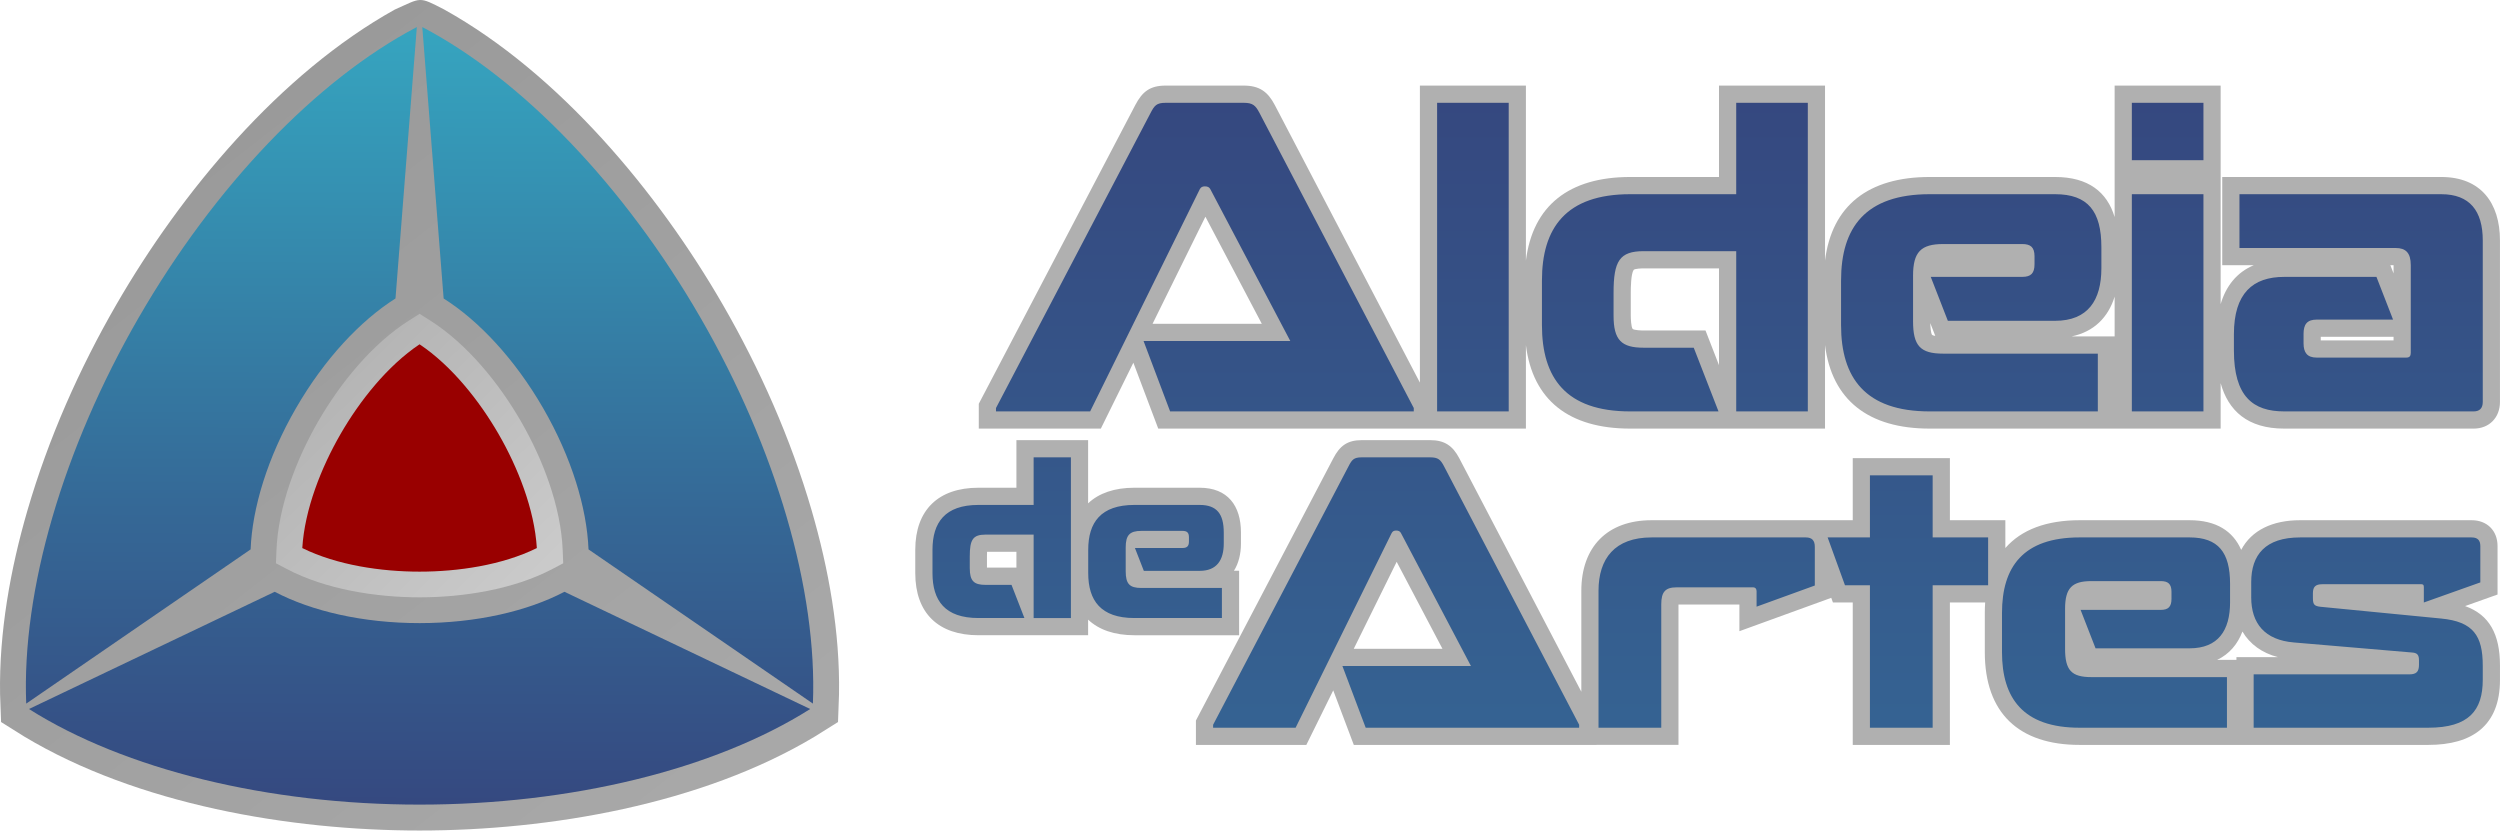<?xml version="1.0" encoding="UTF-8"?>
<svg xmlns="http://www.w3.org/2000/svg" xmlns:xlink="http://www.w3.org/1999/xlink" xmlns:xodm="http://www.corel.com/coreldraw/odm/2003" xml:space="preserve" width="56.751mm" height="18.853mm" version="1.0" style="shape-rendering:geometricPrecision; text-rendering:geometricPrecision; image-rendering:optimizeQuality; fill-rule:evenodd; clip-rule:evenodd" viewBox="0 0 2440.75 810.85">
 <defs>
  <style type="text/css">
   
    .fil5 {fill:#990000}
    .fil3 {fill:url(#id0)}
    .fil4 {fill:url(#id1)}
    .fil0 {fill:url(#id2)}
    .fil1 {fill:url(#id3)}
    .fil2 {fill:url(#id4)}
   
  </style>
  <linearGradient id="id0" gradientUnits="userSpaceOnUse" x1="409.61" y1="810.84" x2="412.06" y2="-104.95">
   <stop offset="0" style="stop-opacity:1; stop-color:#35467E"></stop>
   <stop offset="0.341" style="stop-opacity:1; stop-color:#356896"></stop>
   <stop offset="0.71" style="stop-opacity:1; stop-color:#3594B4"></stop>
   <stop offset="1" style="stop-opacity:1; stop-color:#37B5CB"></stop>
  </linearGradient>
  <linearGradient id="id1" gradientUnits="userSpaceOnUse" x1="555.21" y1="566.33" x2="304.98" y2="311.5">
   <stop offset="0" style="stop-opacity:1; stop-color:#CCCCCC"></stop>
   <stop offset="1" style="stop-opacity:1; stop-color:#B0B0B0"></stop>
  </linearGradient>
  <linearGradient id="id2" gradientUnits="userSpaceOnUse" x1="1669.19" y1="748.72" x2="1670.07" y2="-27.8">
   <stop offset="0" style="stop-opacity:1; stop-color:#B0B0B0"></stop>
   <stop offset="1" style="stop-opacity:1; stop-color:#B0B0B0"></stop>
  </linearGradient>
  <linearGradient id="id3" gradientUnits="userSpaceOnUse" x1="1707" y1="52.88" x2="1707.01" y2="1450.17">
   <stop offset="0" style="stop-opacity:1; stop-color:#35467E"></stop>
   <stop offset="0.561" style="stop-opacity:1; stop-color:#356896"></stop>
   <stop offset="1" style="stop-opacity:1; stop-color:#37B5CB"></stop>
  </linearGradient>
  <linearGradient id="id4" gradientUnits="userSpaceOnUse" x1="190.85" y1="76.96" x2="993.74" y2="1104.18">
   <stop offset="0" style="stop-opacity:1; stop-color:#999999"></stop>
   <stop offset="1" style="stop-opacity:1; stop-color:#B0B0B0"></stop>
  </linearGradient>
 </defs>
 <g id="Camada_x0020_1">
  <path class="fil0" d="M1062.32 604.95l0 15.24 -107.1 0c-39.18,0 -61.65,-21.61 -61.65,-60.64l0 -22.73c0,-38.93 22.57,-60.64 61.65,-60.64l37.1 0 0 -46.46 70 0 0 61.7c10.56,-10 25.86,-15.24 45.15,-15.24l63.75 0c27.41,0 40.32,17.6 40.32,43.74l0 10.67c0,10.29 -2.31,19.43 -6.83,26.64l5.03 0 0 62.96 -102.27 0c-19.29,0 -34.59,-5.24 -45.15,-15.24zm-70 -66.22l-28.66 0c-0.09,1.63 -0.09,3.32 -0.09,4.31l0 11.15 28.75 0 0 -15.47zm566.22 188.54l-236.82 0 -20.08 -53.24 -26.27 53.24 -107.79 0 0 -23.83 134.15 -256.03c6.31,-12.05 13.6,-17.7 27.74,-17.7l66.8 0c14.02,0 22.05,5.51 28.43,17.72l119.15 227.91 0 -98.54c0,-42.79 25.34,-68.91 68.59,-68.91l196.4 0 0 -60.58 94.85 0 0 60.58 54.14 0 0 27.17c15.67,-17.96 40.22,-27.17 72.55,-27.17l107.27 0c26.29,0 42.49,10.76 50.44,28.95 10.12,-19.19 30.61,-28.95 57.51,-28.95l167.52 0c15.04,0 25.26,10.21 25.26,25.25l0 47.3 -31.69 11.28c23.76,8.5 34.06,27.51 34.06,58.18l0 13.87c0,44.59 -27.03,63.5 -69.93,63.5l-340.44 0c-59.46,0 -92.61,-31.17 -92.61,-90.57l0 -38.25c0,-3.53 0.12,-6.95 0.35,-10.28l-34.44 0 0 139.09 -94.85 0 0 -139.09 -19.35 0 -1.63 -4.5 -89.68 32.58 0 -26.05 -59.47 0 0 137.06 -80.15 0zm624.92 -83.01l0 -2.71 40.4 0c-15.48,-4.09 -27.31,-12.62 -34.55,-24.97 -4.69,12.42 -12.88,22.06 -24.71,27.68l18.86 0zm-819.89 -95.75l-41.9 84.92 86.61 0 -44.71 -84.92zm33.5 -130.06l-266.28 0 -24.29 -64.34 -31.75 64.34 -119.17 0 0 -24.24 152.84 -291.72c6.79,-12.96 14.32,-18.93 29.56,-18.93l76.25 0c15.11,0 23.47,5.81 30.33,18.95l141.69 271.03 0 -289.97 103.51 0 0 170.82c6.66,-53.59 42.14,-81.59 101.79,-81.59l86.72 0 0 -89.23 103.51 0 0 170.79c6.7,-53.76 42.44,-81.56 102.17,-81.56l122.44 0c32.45,0 50.77,14.68 58.14,39.09l0 -128.32 103.51 0 0 213.36c5.22,-17.75 15.82,-31.06 32.32,-38l-30.77 0 0 -86.13 213.8 0c38.48,0 57.35,25.18 57.35,62l0 157.59c0,15.21 -10.35,26.07 -25.68,26.07l-185.03 0c-35.58,0 -54.53,-17.38 -62,-44.4l0 44.4 -284.09 0c-59.73,0 -95.47,-27.8 -102.17,-81.56l0 81.56 -190.23 0c-59.78,0 -95.14,-27.83 -101.79,-81.5l0 81.5 -92.7 0zm667.47 -89.99l0 -38.85c-6.22,20.1 -20.07,34.32 -42.13,38.85l42.13 0zm272.32 -61.52l0 -8.02 -3.12 0 3.12 8.02zm0 65.38l0 -3.48 -71.08 0 0 3.48 71.08 0zm-452.3 -16.86c0.09,3.56 0.48,9.94 1.79,11.53 0.55,0.43 1.7,0.73 3.07,0.95l-4.86 -12.48zm-206.28 -53.45l-73.59 0c-1.34,0 -8.82,0.19 -9.76,1.53 -2.65,3.79 -2.8,17.8 -2.8,22.24l0 22.4c0,2.19 0.27,11.21 1.88,12.98 1.52,1.29 8.83,1.51 10.68,1.51l60.41 0 13.17 33.88 0 -94.53zm-501.44 -50.44l-51.58 104.53 106.63 0 -55.05 -104.53z"></path>
  <path class="fil1" d="M2336.37 312.05l-16.22 -41.72 -90.1 0c-30.49,0 -49.06,15.87 -49.06,56.01l0 15.83c0,44.81 18.54,59.49 49.06,59.49l185.03 0c5.79,0 8.88,-3.09 8.88,-9.27l0 -157.59c0,-28.97 -12.75,-45.2 -40.56,-45.2l-196.99 0 0 52.53 152.57 0c9.66,0 14.68,4.64 14.68,16.61l0 46 0 39.74c0,3.08 -1.17,4.64 -4.25,4.64l-87.68 0c-9.27,0 -12.75,-5.02 -12.75,-13.91l0 -9.27c0,-9.27 3.48,-13.9 12.75,-13.9l74.65 0zm-185.12 -155.66l0 -56.01 -69.91 0 0 56.01 69.91 0zm0 245.28l0 -212.06 -69.91 0 0 212.06 69.91 0zm-266.24 -131.33l16.69 42.87 104.7 0c32.07,0 45.2,-20.08 45.2,-51.37l0 -20.48c0,-35.15 -13.13,-51.76 -45.2,-51.76l-122.44 0c-62.96,0 -86.52,32.83 -86.52,84.21l0 43.65c0,51.37 23.56,84.21 86.52,84.21l164.16 0 0 -56.4 -151.03 0c-22.39,0 -29.36,-7.73 -29.36,-31.68l0 -44.42c0,-23.17 7.73,-30.9 29.36,-30.9l77.25 0c8.12,0 11.98,3.09 11.98,11.97l0 7.72c0,8.86 -3.5,12.36 -11.98,12.36l-89.33 0zm-120.03 131.33l0 -301.29 -69.91 0 0 89.22 -103.52 0c-62.96,0 -86.14,33.22 -86.14,84.21l0 43.65c0,51.35 23.18,84.21 86.14,84.21l86.24 0 -24.18 -62.19 -48.92 0c-21.61,0 -29.36,-7.34 -29.36,-31.29l0 -22.41c0,-30.9 5.79,-40.56 29.36,-40.56l90.39 0 0 156.44 69.91 0zm-292.02 0l0 -301.29 -69.91 0 0 301.29 69.91 0zm-301.67 -216.83c1.05,-2.12 2.71,-2.89 5.02,-2.89l0 0 0 0c2.71,0 4.31,0.8 5.41,2.89l77.98 148.07 -143.26 0 25.94 68.76 237.88 0 0 -3.31 -150.6 -288.05c-3.89,-7.43 -6.58,-9.93 -15.45,-9.93l-76.24 0c-8.87,0 -10.87,2.65 -14.68,9.93l-150.92 288.05 0 3.31 91.93 0 107 -216.83zm1028.96 525.65l170.56 0c39.6,0 53.13,-16.92 53.13,-46.7l0 -13.88c0,-29.1 -9.14,-42.98 -40.61,-46.02l-118.11 -11.51c-5.41,-0.68 -7.11,-2.03 -7.11,-8.12l0 -5.07c0,-6.09 2.37,-8.8 9.14,-8.8l96.78 0c1.7,0 2.38,0.68 2.38,2.71l0 15.13 55.16 -19.62 0 -35.45c0,-5.75 -2.72,-8.46 -8.46,-8.46l-167.52 0c-33.84,0 -47.71,16.93 -47.71,43.66l0 14.89c0,25.38 13.2,41.62 41.63,43.99l115.4 9.82c5.41,0.34 6.76,2.7 6.76,7.78l0 4.06c0,6.77 -2.37,9.48 -9.47,9.48l-151.95 0 0 52.12zm-259.23 -185.8l-54.15 0 0 -60.58 -61.25 0 0 60.58 -41.29 0 16.92 46.7 24.37 0 0 139.09 61.25 0 0 -139.09 54.15 0 0 -46.7zm-169.21 46.95l0 -37.81c0,-6.09 -2.71,-9.13 -8.8,-9.13l-150.59 0c-35.88,0 -51.79,20.64 -51.79,52.12l0 133.68 61.26 0 0 -120.48c0,-12.18 4.07,-16.58 14.89,-16.58l74.79 0c2.37,0 3.38,1.7 3.38,3.72l0 15.14 56.86 -20.64zm259.48 23.78l14.62 37.56 91.73 0c28.09,0 39.6,-17.59 39.6,-45l0 -17.94c0,-30.79 -11.5,-45.35 -39.6,-45.35l-107.27 0c-55.17,0 -75.81,28.76 -75.81,73.78l0 38.24c0,45.01 20.64,73.78 75.81,73.78l143.82 0 0 -49.41 -132.32 0c-19.62,0 -25.72,-6.77 -25.72,-27.75l0 -38.92c0,-20.3 6.77,-27.07 25.72,-27.07l67.68 0c7.11,0 10.49,2.71 10.49,10.49l0 6.77c0,7.76 -3.07,10.83 -10.49,10.83l-78.26 0zm-672.64 -74.9c0.92,-1.86 2.37,-2.54 4.4,-2.54l0 0 0 0c2.37,0 3.78,0.71 4.74,2.54l68.31 129.73 -125.51 0 22.73 60.24 208.41 0 0 -2.9 -131.94 -252.37c-3.41,-6.51 -5.76,-8.7 -13.54,-8.7l-66.8 0c-7.77,0 -9.53,2.32 -12.86,8.7l-132.23 252.37 0 2.9 80.54 0 93.74 -189.97zm-250.63 14.49l8.69 22.33 54.51 0c16.7,0 23.53,-10.46 23.53,-26.75l0 -10.66c0,-18.3 -6.84,-26.95 -23.53,-26.95l-63.75 0c-32.79,0 -45.05,17.1 -45.05,43.85l0 22.73c0,26.75 12.27,43.84 45.05,43.84l85.47 0 0 -29.36 -78.64 0c-11.66,0 -15.29,-4.03 -15.29,-16.5l0 -23.13c0,-12.07 4.02,-16.09 15.29,-16.09l40.22 0c4.23,0 6.24,1.61 6.24,6.23l0 4.02c0,4.62 -1.82,6.44 -6.24,6.44l-46.51 0zm-62.5 68.38l0 -156.87 -36.4 0 0 46.46 -53.9 0c-32.79,0 -44.85,17.3 -44.85,43.85l0 22.73c0,26.73 12.07,43.84 44.85,43.84l44.9 0 -12.59 -32.38 -25.47 0c-11.26,0 -15.29,-3.82 -15.29,-16.29l0 -11.67c0,-16.09 3.02,-21.11 15.29,-21.11l47.06 0 0 81.45 36.4 0z"></path>
  <path class="fil2" d="M385.62 9.25c26.11,-11.56 22.6,-13.07 47.97,0 112.57,62.62 208.84,178.67 272.04,288.14 36.35,62.95 66.35,130.84 86.7,200.67 16.77,57.54 27.84,119.43 26.8,179.71l-0.98 27.17 -22.44 14.06c-110.57,66.43 -259.5,91.86 -386.12,91.86 -126.62,0 -275.54,-25.43 -386.12,-91.86l-22.44 -14.06 -0.98 -27.17c-1.04,-60.28 10.03,-122.17 26.8,-179.71 20.35,-69.83 50.36,-137.72 86.7,-200.67 63.2,-109.47 159.47,-225.52 272.04,-288.14z"></path>
  <path class="fil3" d="M135.42 310c-73.96,128.1 -114.31,266.55 -109.85,376.94l219.08 -150.55c1.61,-40.54 16.51,-89.78 44.23,-137.79 27.71,-48.01 62.92,-85.53 97.22,-107.19l20.84 -265c-97.83,51.33 -197.55,155.5 -271.51,283.6zm548.36 0c73.96,128.1 114.31,266.55 109.85,376.94l-219.08 -150.55c-1.61,-40.54 -16.51,-89.78 -44.23,-137.79 -27.71,-48.01 -62.92,-85.53 -97.22,-107.19l-20.84 -265c97.83,51.33 197.55,155.5 271.51,283.6zm-274.18 475.56c-147.92,0 -287.99,-34.28 -381.36,-93.34l239.93 -114.45c35.91,18.87 86,30.59 141.44,30.59 55.43,0 105.52,-11.72 141.43,-30.59l239.93 114.45c-93.37,59.05 -233.44,93.33 -381.36,93.34z"></path>
  <path class="fil4" d="M409.61 306.4l-10.04 6.34c-36.41,23 -67.51,61.54 -88.83,98.47 -21.32,36.93 -39.15,83.13 -40.86,126.17l-0.5 12.57 10.54 5.54c38.12,20.03 87.05,27.69 129.7,27.69 42.65,0 91.58,-7.66 129.7,-27.69l10.54 -5.54 -0.5 -12.57c-1.71,-43.04 -19.54,-89.24 -40.86,-126.17 -21.32,-36.94 -52.42,-75.47 -88.83,-98.47l-10.04 -6.34z"></path>
  <path class="fil5" d="M409.61 336.14c-31.44,21.02 -58.54,55.38 -77.15,87.62 -18.73,32.44 -35.03,73.39 -37.36,111.33 33.92,16.74 77.26,23.02 114.5,23.02 37.24,0 80.58,-6.27 114.5,-23.02 -2.33,-37.94 -18.63,-78.89 -37.36,-111.33 -18.61,-32.23 -45.7,-66.6 -77.15,-87.62z"></path>
 </g>
</svg>
